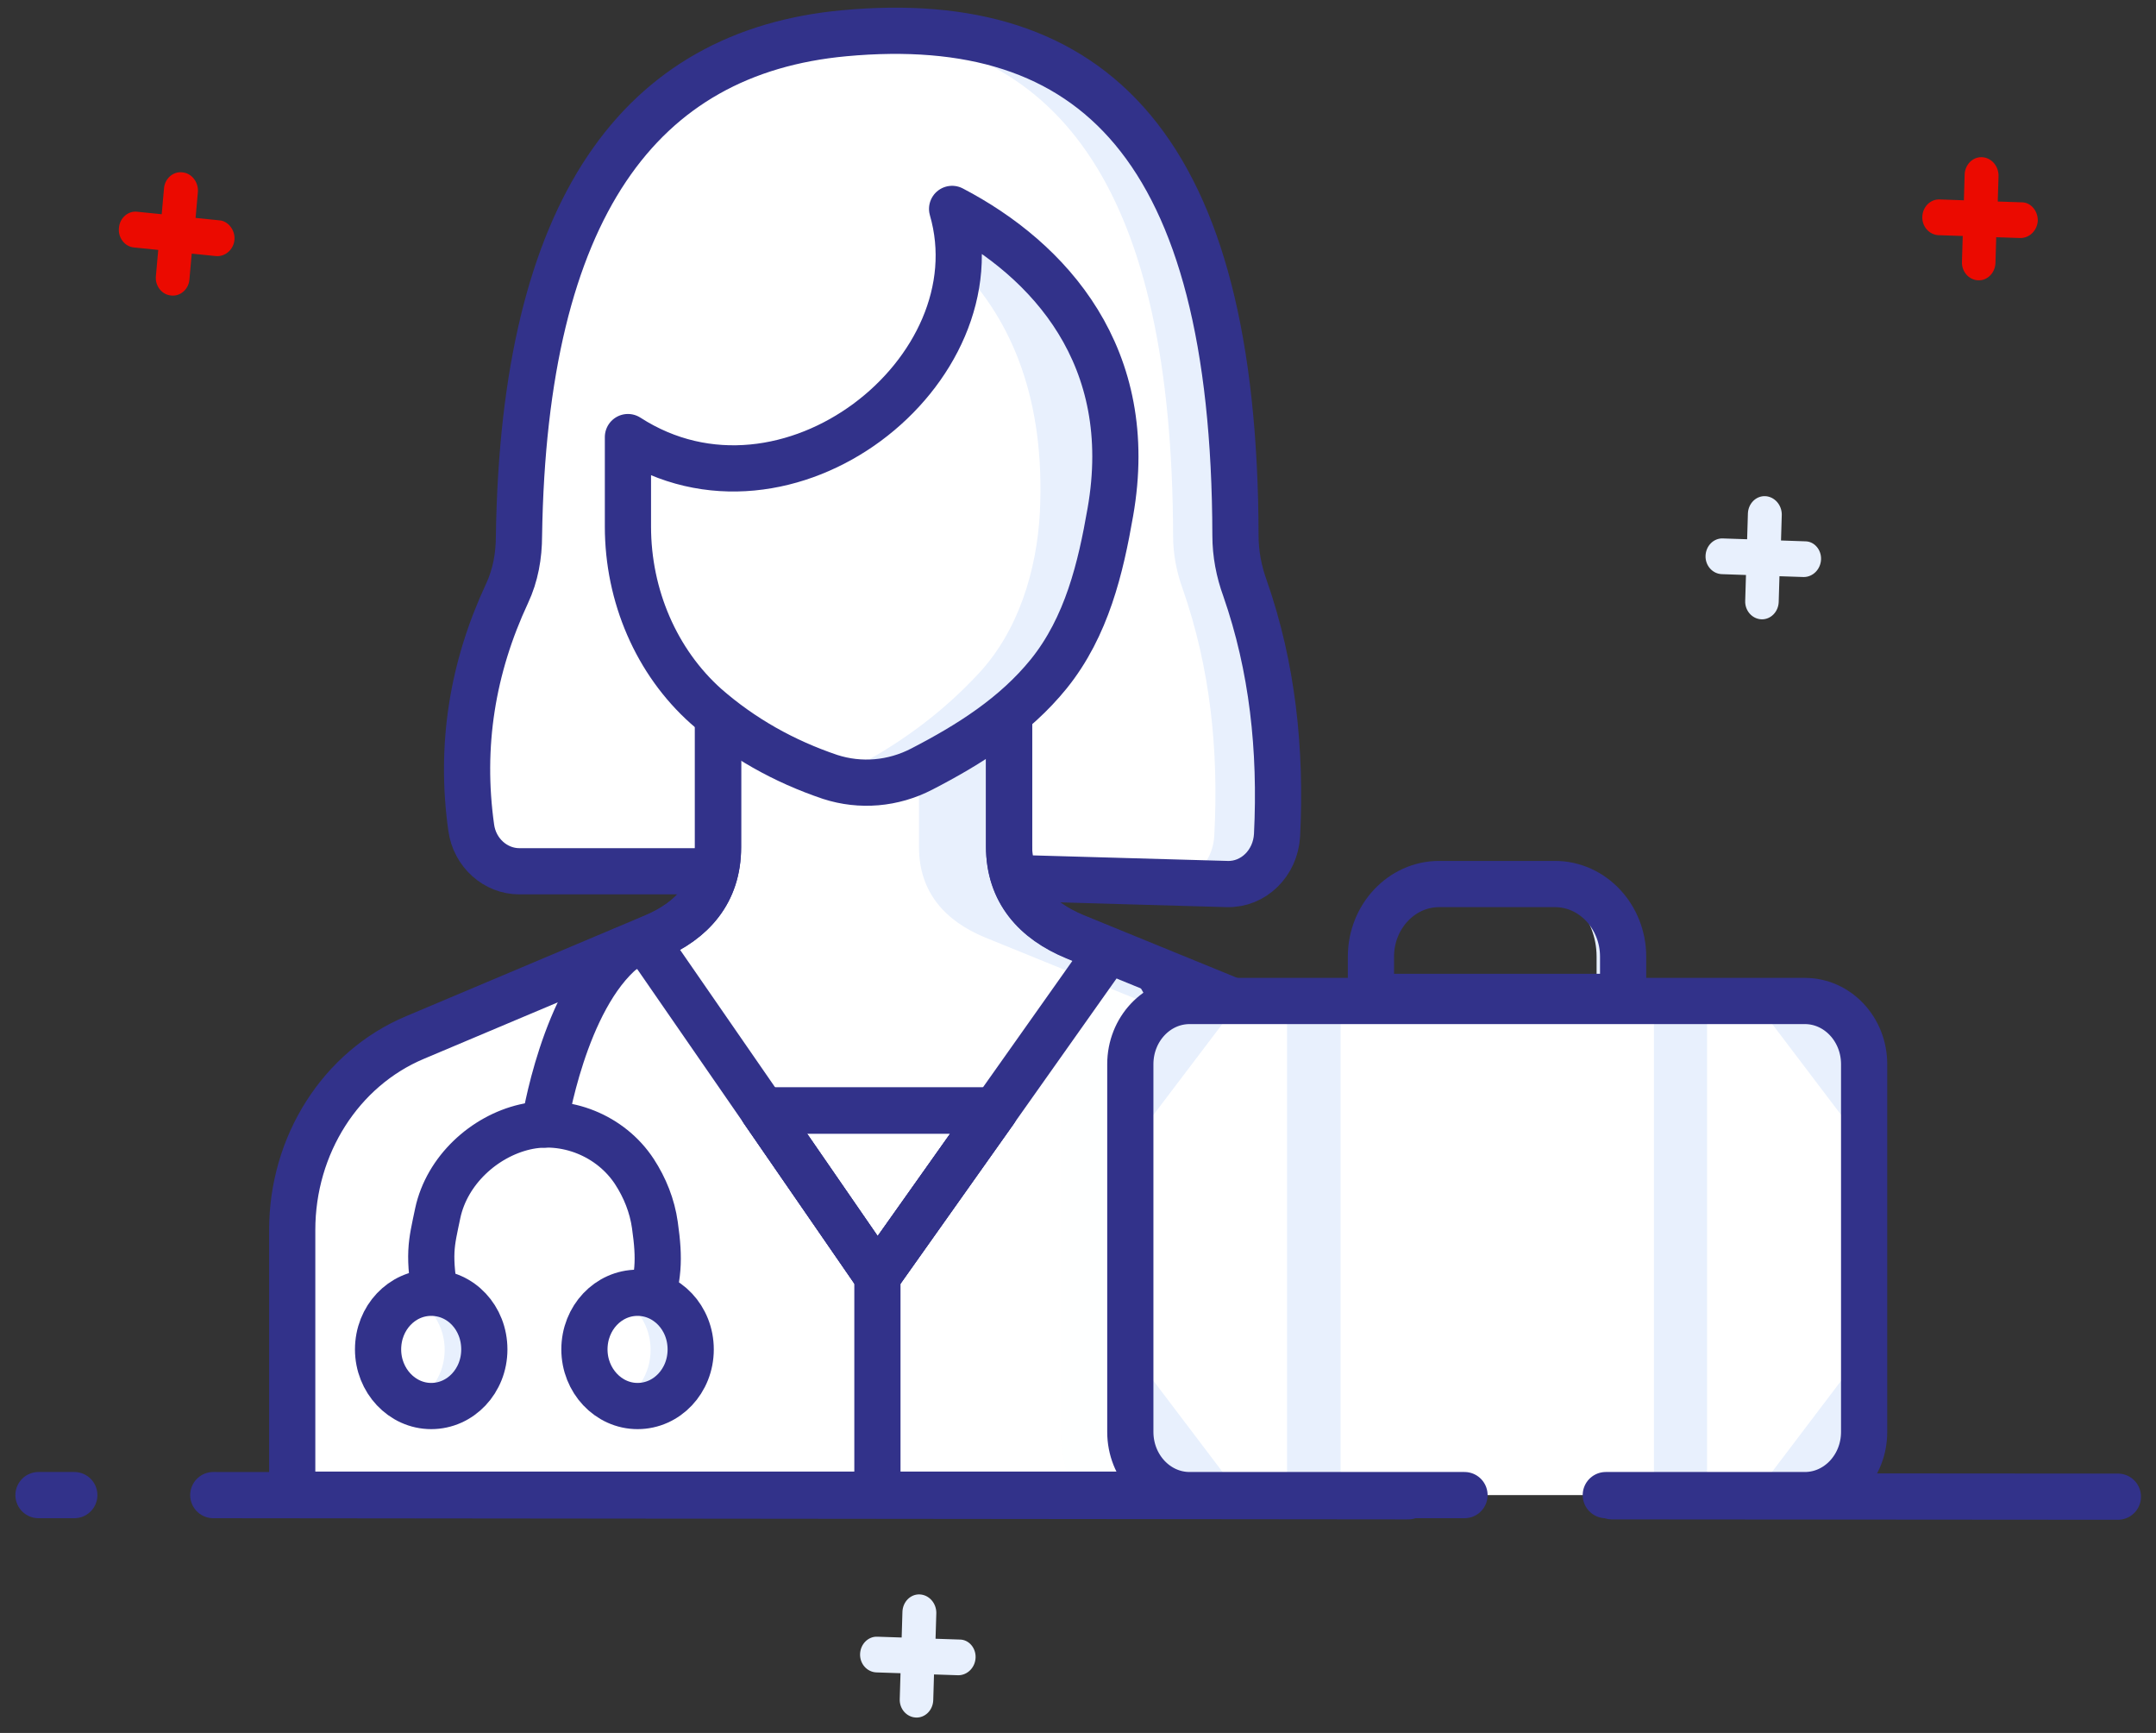 <svg width="56" height="45" viewBox="0 0 56 45" fill="none" xmlns="http://www.w3.org/2000/svg">
<rect x="0" y="0" width="56" height="45" fill="#333333" stroke="none"/>
<path d="M6.09 6.224C6.07 6.479 5.85 6.671 5.61 6.65L4.98 6.586L4.92 7.257C4.9 7.513 4.68 7.705 4.44 7.673C4.2 7.652 4.02 7.417 4.05 7.162L4.11 6.49L3.48 6.426C3.24 6.405 3.06 6.17 3.09 5.915C3.11 5.659 3.33 5.467 3.57 5.499L4.2 5.563L4.26 4.892C4.28 4.636 4.5 4.444 4.74 4.476C4.98 4.497 5.16 4.732 5.14 4.987L5.08 5.659L5.71 5.723C5.93 5.744 6.11 5.979 6.09 6.224Z" fill="#EB0A00"/>
<path d="M47.3 14.526C47.29 14.781 47.09 14.984 46.85 14.984L46.22 14.963L46.2 15.634C46.19 15.89 45.99 16.092 45.75 16.082C45.51 16.071 45.32 15.858 45.33 15.602L45.35 14.931L44.72 14.909C44.48 14.899 44.29 14.685 44.3 14.43C44.31 14.174 44.51 13.972 44.75 13.982L45.38 14.003L45.4 13.332C45.41 13.076 45.61 12.874 45.85 12.884C46.09 12.895 46.28 13.108 46.28 13.364L46.26 14.035L46.89 14.057C47.12 14.057 47.31 14.27 47.3 14.526Z" fill="#E8F0FD"/>
<path d="M52.93 5.723C52.92 5.979 52.72 6.181 52.48 6.181L51.85 6.16L51.83 6.831C51.82 7.087 51.62 7.29 51.38 7.279C51.14 7.268 50.95 7.055 50.96 6.799L50.98 6.128L50.35 6.107C50.11 6.096 49.92 5.883 49.93 5.627C49.94 5.371 50.14 5.169 50.38 5.179L51.01 5.201L51.03 4.529C51.04 4.274 51.24 4.071 51.48 4.082C51.72 4.092 51.91 4.306 51.91 4.561L51.89 5.233L52.52 5.254C52.74 5.254 52.93 5.467 52.93 5.723Z" fill="#EB0A00"/>
<path d="M25.34 43.044C25.33 43.3 25.13 43.502 24.89 43.502L24.26 43.481L24.24 44.153C24.23 44.408 24.03 44.611 23.79 44.6C23.55 44.59 23.36 44.376 23.37 44.121L23.39 43.449L22.76 43.428C22.52 43.417 22.33 43.204 22.34 42.948C22.35 42.693 22.55 42.49 22.79 42.501L23.42 42.522L23.44 41.851C23.45 41.595 23.65 41.392 23.89 41.403C24.13 41.414 24.32 41.627 24.32 41.883L24.3 42.554L24.93 42.575C25.16 42.575 25.35 42.788 25.34 43.044Z" fill="#E8F0FD"/>
<path d="M1.93 38.824H1" stroke="#32328A" stroke-width="1.2" stroke-miterlimit="10" stroke-linecap="round" stroke-linejoin="round"/>
<path d="M36.58 38.855L5.54 38.824" stroke="#32328A" stroke-width="1.2" stroke-miterlimit="10" stroke-linecap="round" stroke-linejoin="round"/>
<path d="M55.01 38.865L41.87 38.855" stroke="#32328A" stroke-width="1.2" stroke-miterlimit="10" stroke-linecap="round" stroke-linejoin="round"/>
<path d="M20.25 22.625H13.49C12.87 22.625 12.33 22.146 12.24 21.495C11.94 19.364 12.27 17.339 13.17 15.41C13.39 14.941 13.48 14.43 13.48 13.908C13.61 5.403 16.62 1.354 21.93 0.863C28.39 0.266 32.07 3.805 32.09 13.908C32.09 14.377 32.18 14.845 32.34 15.282C33.05 17.318 33.28 19.46 33.17 21.687C33.13 22.412 32.56 22.977 31.87 22.956L20.25 22.625Z" fill="white"/>
<path d="M33.16 21.698C33.12 22.422 32.54 22.987 31.86 22.966L30.57 22.934C31.1 22.795 31.51 22.305 31.54 21.698C31.66 19.47 31.43 17.328 30.72 15.293C30.56 14.856 30.47 14.387 30.47 13.918C30.45 4.966 27.55 1.161 22.4 0.831C28.57 0.447 32.06 4.071 32.09 13.918C32.09 14.387 32.18 14.845 32.34 15.293C33.05 17.318 33.28 19.47 33.16 21.698Z" fill="#E8F0FD"/>
<path d="M30.58 22.924C30.48 22.945 30.37 22.956 30.25 22.956L18.63 22.614H20.25L30.58 22.924Z" fill="#E8F0FD"/>
<path d="M20.25 22.625H13.49C12.87 22.625 12.33 22.146 12.24 21.495C11.94 19.364 12.27 17.339 13.17 15.41C13.39 14.941 13.48 14.43 13.48 13.908C13.61 5.403 16.62 1.354 21.93 0.863C28.39 0.266 32.07 3.805 32.09 13.908C32.09 14.377 32.18 14.845 32.34 15.282C33.05 17.318 33.28 19.46 33.17 21.687C33.13 22.412 32.56 22.977 31.87 22.956L20.25 22.625Z" stroke="#32328A" stroke-width="1.2" stroke-miterlimit="10" stroke-linecap="round" stroke-linejoin="round"/>
<path d="M37.62 31.982V38.813H7.59V31.939C7.59 29.733 8.86 27.751 10.78 26.941L16.97 24.33C17.98 23.904 18.65 23.169 18.65 22.007V18.064H26.21V21.985C26.21 23.158 26.89 23.915 27.92 24.33L28.95 24.746L34.39 26.973C36.33 27.762 37.62 29.755 37.62 31.982Z" fill="white"/>
<path d="M37.62 31.982V38.824H35.29V31.982C35.29 29.755 34 27.762 32.05 26.973L25.58 24.341C24.55 23.915 23.87 23.169 23.87 21.996V18.075H26.2V21.996C26.2 23.169 26.88 23.915 27.91 24.341L34.38 26.973C36.33 27.762 37.62 29.755 37.62 31.982Z" fill="#E8F0FD"/>
<g opacity="0.3">
<g opacity="0.3">
<g opacity="0.3">
<path opacity="0.3" d="M37.62 31.982V38.813H27.93C27.69 38.323 27.55 37.769 27.55 37.172V27.623C27.55 26.43 28.1 25.385 28.94 24.735L34.38 26.962C36.33 27.762 37.62 29.755 37.62 31.982Z" fill="#CEDBF0"/>
</g>
</g>
</g>
<path d="M7.59 38.824V31.939C7.59 29.733 8.85 27.751 10.78 26.941L16.97 24.33C17.99 23.904 18.65 23.168 18.65 21.996V18.053H26.21V21.975C26.21 23.147 26.89 23.893 27.92 24.319L34.39 26.962C36.34 27.762 37.63 29.755 37.63 31.982V38.813H7.59V38.824Z" stroke="#32328A" stroke-width="1.2" stroke-miterlimit="10" stroke-linecap="round" stroke-linejoin="round"/>
<path d="M28.78 24.682L25.84 28.838L22.79 33.144L19.82 28.838L16.77 24.426L16.97 24.341C17.98 23.915 18.65 23.169 18.65 22.007V18.064H26.21V21.985C26.21 23.158 26.89 23.904 27.92 24.33L28.78 24.682Z" stroke="#32328A" stroke-width="1.2" stroke-miterlimit="10" stroke-linecap="round" stroke-linejoin="round"/>
<path d="M22.79 33.144V38.824" stroke="#32328A" stroke-width="1.2" stroke-miterlimit="10" stroke-linecap="round" stroke-linejoin="round"/>
<path d="M25.84 28.838L22.79 33.144L19.82 28.838H25.84Z" stroke="#32328A" stroke-width="1.2" stroke-miterlimit="10" stroke-linecap="round" stroke-linejoin="round"/>
<path d="M25.84 28.838L22.79 33.144L19.82 28.838H25.84Z" stroke="#32328A" stroke-width="1.2" stroke-miterlimit="10" stroke-linecap="round" stroke-linejoin="round"/>
<path d="M11.34 33.869C11.11 32.547 11.2 32.323 11.37 31.503C11.61 30.384 12.58 29.51 13.63 29.265C14.68 29.02 15.86 29.478 16.48 30.426C16.75 30.842 16.94 31.311 17.01 31.812C17.14 32.728 17.11 33.155 16.83 34.071" stroke="#32328A" stroke-width="1.2" stroke-miterlimit="10" stroke-linecap="round" stroke-linejoin="round"/>
<path d="M17.94 35.041C17.94 35.861 17.32 36.511 16.56 36.511C15.8 36.511 15.18 35.85 15.18 35.041C15.18 34.22 15.8 33.57 16.56 33.57C17.32 33.57 17.94 34.22 17.94 35.041Z" fill="white"/>
<path d="M17.93 35.04C17.93 35.86 17.31 36.521 16.55 36.521C16.37 36.521 16.19 36.489 16.04 36.414C16.55 36.201 16.899 35.669 16.899 35.05C16.899 34.432 16.54 33.899 16.04 33.686C16.2 33.612 16.37 33.58 16.55 33.58C17.32 33.569 17.93 34.219 17.93 35.04Z" fill="#E8F0FD"/>
<path d="M17.94 35.041C17.94 35.861 17.32 36.511 16.56 36.511C15.8 36.511 15.18 35.85 15.18 35.041C15.18 34.22 15.8 33.57 16.56 33.57C17.32 33.57 17.94 34.22 17.94 35.041Z" stroke="#32328A" stroke-width="1.2" stroke-miterlimit="10" stroke-linecap="round" stroke-linejoin="round"/>
<path d="M12.58 35.041C12.58 35.861 11.96 36.511 11.2 36.511C10.44 36.511 9.82 35.85 9.82 35.041C9.82 34.22 10.44 33.57 11.2 33.57C11.97 33.57 12.58 34.22 12.58 35.041Z" fill="white"/>
<path d="M12.58 35.04C12.58 35.86 11.96 36.521 11.2 36.521C11.02 36.521 10.84 36.489 10.69 36.414C11.2 36.201 11.55 35.669 11.55 35.05C11.55 34.432 11.19 33.899 10.69 33.686C10.85 33.612 11.02 33.58 11.2 33.58C11.97 33.569 12.58 34.219 12.58 35.04Z" fill="#E8F0FD"/>
<path d="M12.58 35.041C12.58 35.861 11.96 36.511 11.2 36.511C10.44 36.511 9.82 35.85 9.82 35.041C9.82 34.22 10.44 33.57 11.2 33.57C11.97 33.57 12.58 34.22 12.58 35.041Z" stroke="#32328A" stroke-width="1.2" stroke-miterlimit="10" stroke-linecap="round" stroke-linejoin="round"/>
<path d="M32.74 30.245C32.74 31.023 32.15 31.652 31.42 31.652C30.7 31.652 30.1 31.023 30.1 30.245C30.1 29.467 30.7 28.838 31.42 28.838C32.15 28.838 32.74 29.467 32.74 30.245Z" stroke="#32328A" stroke-width="1.2" stroke-miterlimit="10" stroke-linecap="round" stroke-linejoin="round"/>
<path d="M14.14 29.201C14.14 29.201 14.64 25.939 16.2 24.661" stroke="#32328A" stroke-width="1.2" stroke-miterlimit="10" stroke-linecap="round" stroke-linejoin="round"/>
<path d="M30.06 25.204C30.06 25.204 31.35 27.304 31.42 28.838" stroke="#32328A" stroke-width="1.2" stroke-miterlimit="10" stroke-linecap="round" stroke-linejoin="round"/>
<path d="M16.31 13.673V11.35C20.44 14.014 25.95 9.634 24.73 5.425C27.26 6.746 29.04 9.208 28.84 13.3C28.77 14.813 28.28 16.391 27.24 17.499C26.29 18.512 25.18 19.332 23.94 19.972C23.2 20.355 22.35 20.43 21.56 20.174C20.36 19.769 19.28 19.162 18.34 18.341C17.05 17.19 16.31 15.474 16.31 13.673Z" fill="white"/>
<path d="M28.85 13.3C28.78 14.813 28.29 16.391 27.25 17.499C26.3 18.512 25.19 19.322 23.95 19.972C23.23 20.345 22.38 20.43 21.6 20.174C21.78 20.121 21.95 20.057 22.11 19.972C23.35 19.332 24.46 18.522 25.41 17.499C26.45 16.391 26.93 14.813 27.01 13.3C27.15 10.401 26.3 8.334 24.9 6.906V6.895C24.92 6.416 24.88 5.915 24.73 5.425C27.27 6.746 29.05 9.197 28.85 13.3Z" fill="#E8F0FD"/>
<path d="M16.31 13.673V11.35C20.44 14.014 25.95 9.634 24.73 5.425C27.26 6.746 29.55 9.272 28.84 13.3C28.59 14.739 28.23 16.273 27.24 17.499C26.36 18.586 25.18 19.332 23.94 19.972C23.2 20.355 22.35 20.43 21.56 20.174C20.36 19.769 19.28 19.162 18.34 18.341C17.05 17.19 16.31 15.474 16.31 13.673Z" stroke="#32328A" stroke-width="1.2" stroke-miterlimit="10" stroke-linecap="round" stroke-linejoin="round"/>
<path d="M29.35 27.634V37.183C29.35 38.089 30.04 38.824 30.89 38.824H46.87C47.72 38.824 48.41 38.089 48.41 37.183V27.634C48.41 26.728 47.72 25.993 46.87 25.993H30.89C30.05 25.982 29.35 26.728 29.35 27.634Z" fill="white"/>
<path d="M32.21 25.982L29.35 29.755V26.643C29.35 26.281 29.63 25.993 29.96 25.993H32.21V25.982Z" fill="#E8F0FD"/>
<path d="M45.57 25.982L48.43 29.755V26.643C48.43 26.281 48.15 25.993 47.82 25.993H45.57V25.982Z" fill="#E8F0FD"/>
<path d="M32.21 38.824L29.35 35.051V38.163C29.35 38.526 29.63 38.813 29.96 38.813H32.21V38.824Z" fill="#E8F0FD"/>
<path d="M45.57 38.824L48.43 35.051V38.163C48.43 38.526 48.15 38.813 47.82 38.813H45.57V38.824Z" fill="#E8F0FD"/>
<path d="M44.339 25.982H42.959V38.824H44.339V25.982Z" fill="#E8F0FD"/>
<path d="M34.82 25.982H33.43V38.824H34.82" fill="#E8F0FD"/>
<path d="M41.709 38.824H46.879C47.729 38.824 48.419 38.089 48.419 37.183V27.634C48.419 26.728 47.729 25.993 46.879 25.993H30.899C30.049 25.993 29.359 26.728 29.359 27.634V37.183C29.359 38.089 30.049 38.824 30.899 38.824H38.039" stroke="#32328A" stroke-width="1.2" stroke-miterlimit="10" stroke-linecap="round" stroke-linejoin="round"/>
<path d="M42.16 24.842V25.886H41.47V24.842C41.47 23.808 40.68 22.956 39.7 22.956H40.39C41.37 22.966 42.16 23.808 42.16 24.842Z" fill="#E8F0FD"/>
<path d="M42.159 25.886V24.842C42.159 23.808 41.369 22.956 40.389 22.956H37.379C36.409 22.956 35.609 23.797 35.609 24.842V25.886H42.159Z" stroke="#32328A" stroke-width="1.2" stroke-miterlimit="10" stroke-linecap="round" stroke-linejoin="round"/>
</svg>
